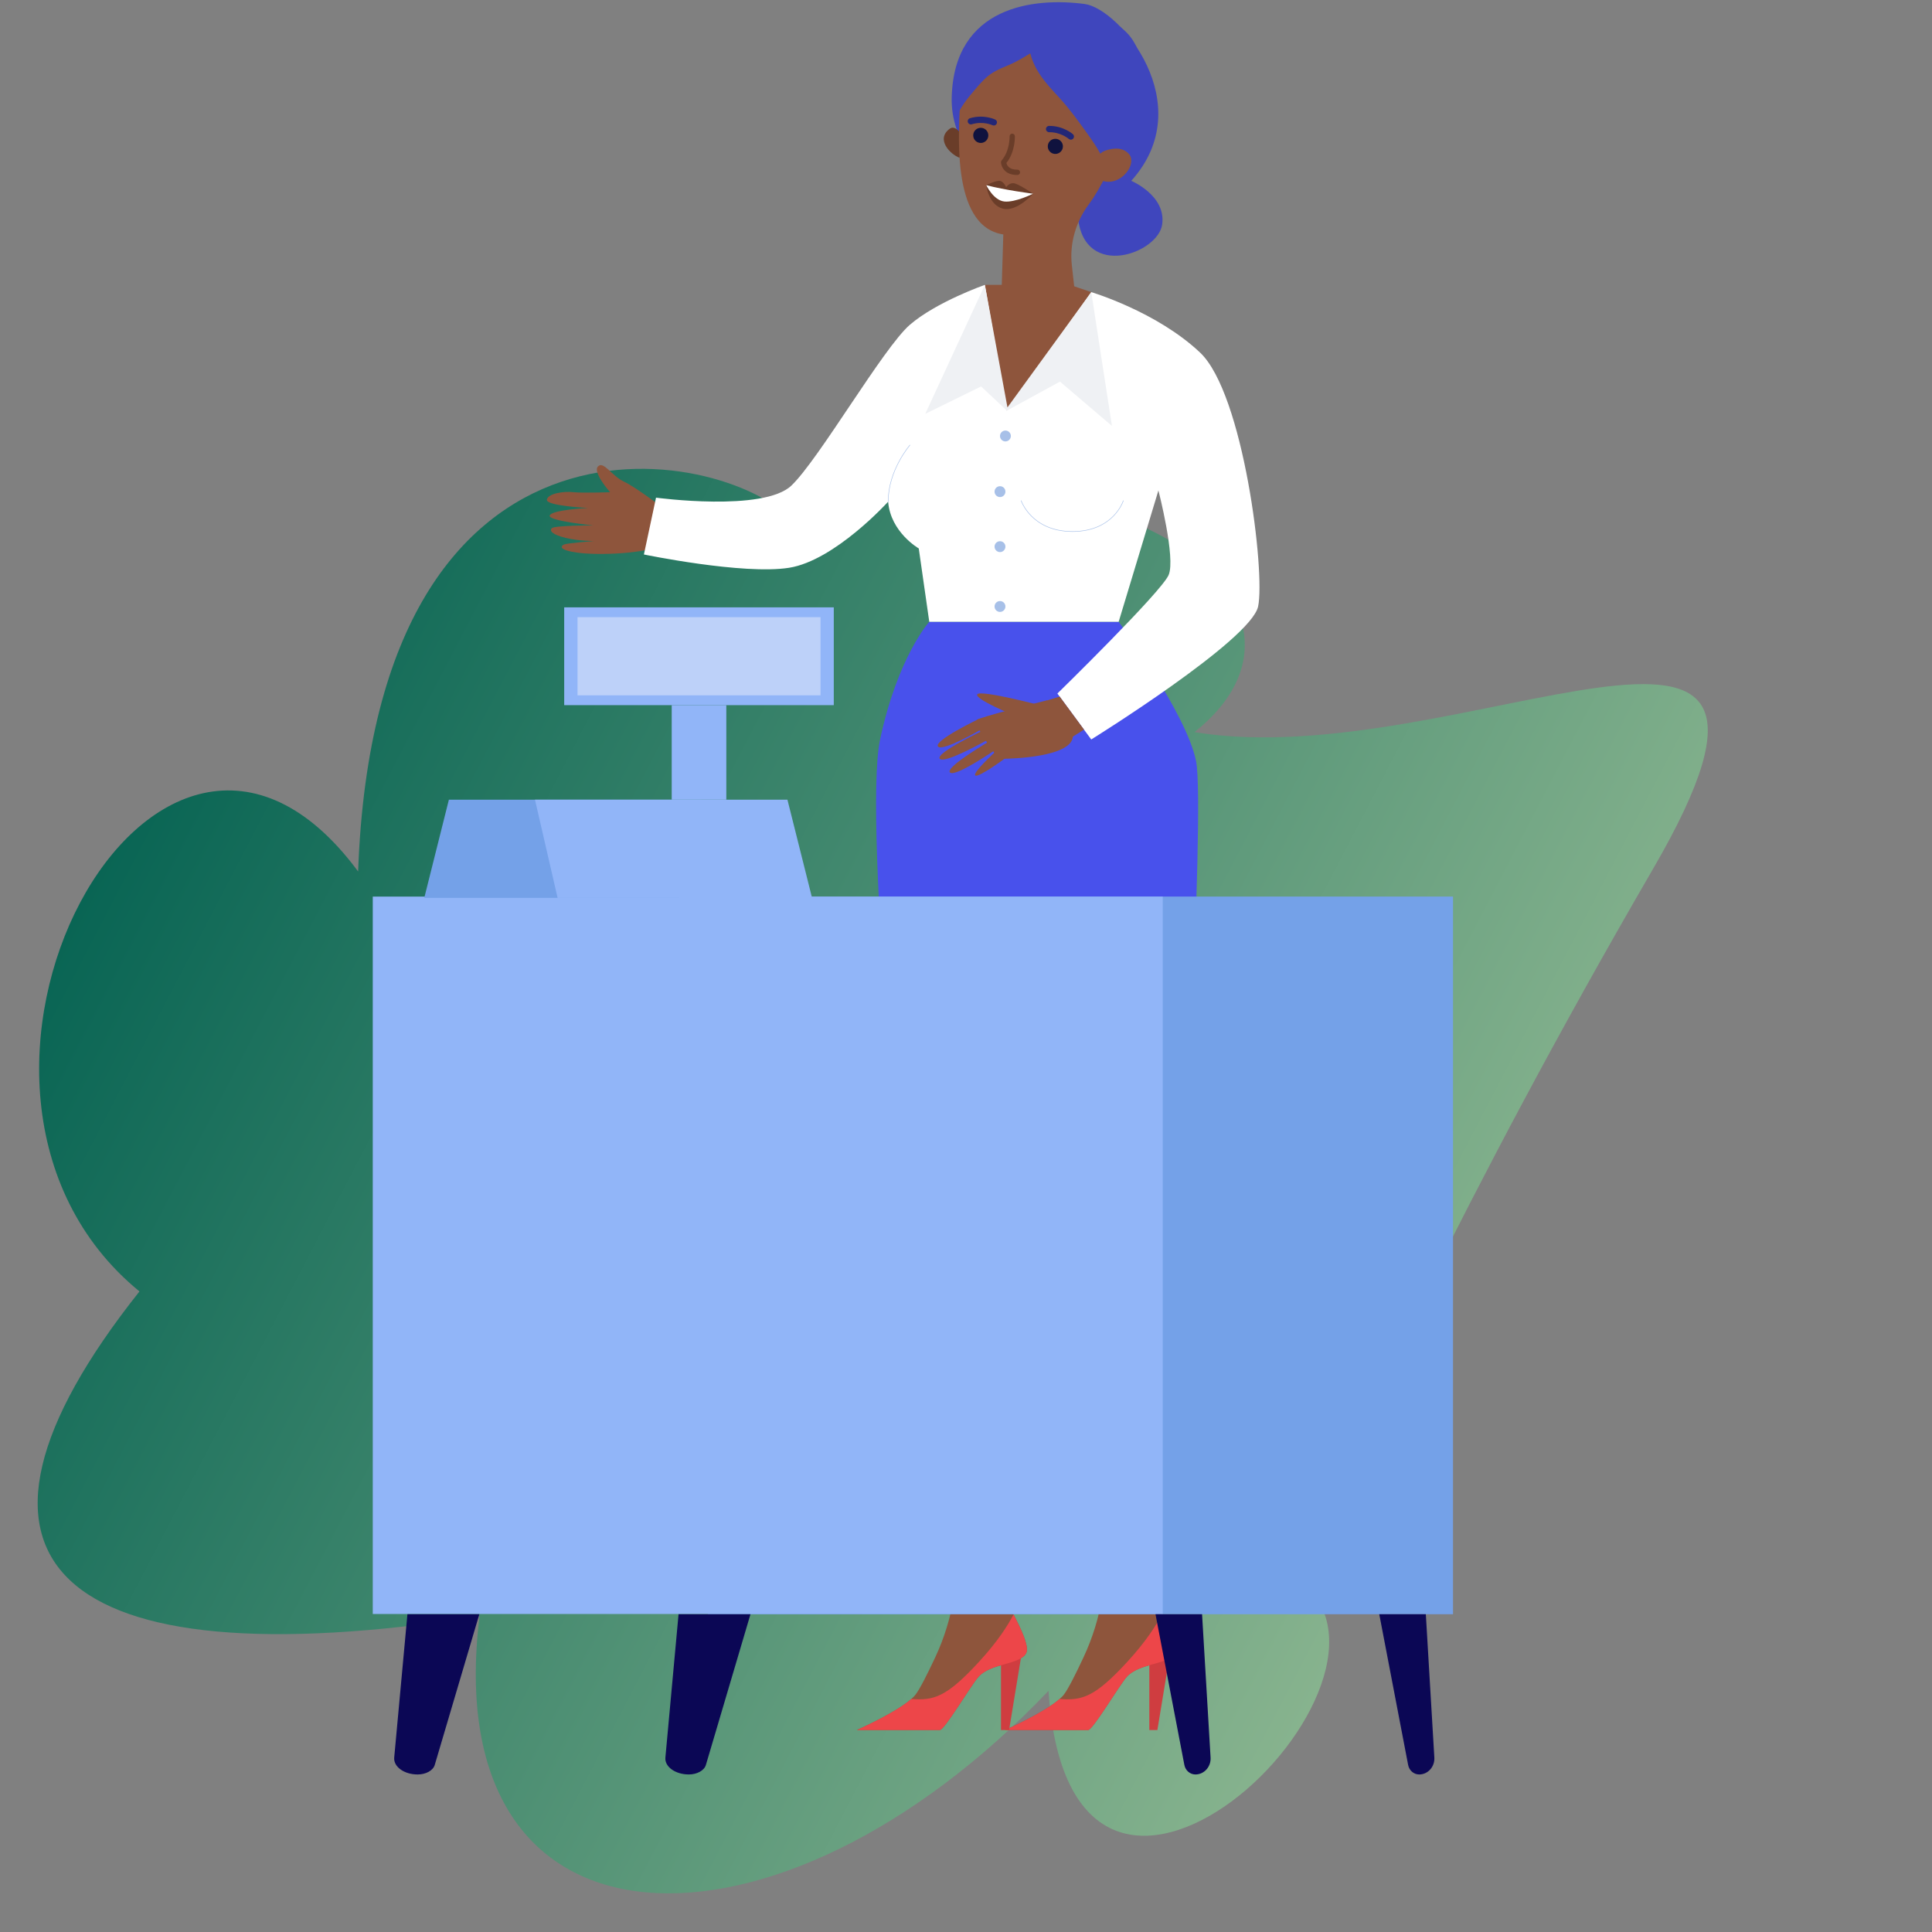 <svg width="964" height="964" viewBox="0 0 964 964" fill="none" xmlns="http://www.w3.org/2000/svg">
<rect x="0" y="0" width="964" height="964" fill="#808080" stroke="none"/>
<g clip-path="url(#clip0)">
<path d="M239.265 806.488C217.701 981.703 387.519 986.123 523.163 843.672C534.944 1017.81 725.82 828.312 641.995 784.666C681.441 708.91 725.415 604.779 824.954 433.286C924.494 261.792 728.168 386.988 596.024 365.305C676.742 300.795 549.792 210.108 397.747 262.065C366.679 223.351 187.654 185.454 178.694 434.843C77.695 298.252 -53.936 543.185 69.59 644.382C-37.478 779.175 27.376 839.578 239.265 806.488Z" fill="url(#paint0_linear)"/>
<path d="M332.594 254.779C332.594 254.779 317.714 243.311 311.402 240.354C305.13 237.397 301.212 229.866 298.375 232.729C295.537 235.593 304.416 245.598 304.416 245.598C304.416 245.598 290.288 246.081 285.907 245.567C281.545 245.054 273.496 246.127 272.879 249.287C272.261 252.46 293.414 253.44 293.414 253.44C293.414 253.44 275.523 254.359 274.307 257.159C273.11 259.96 296.059 262.139 296.059 262.139C296.059 262.139 276.932 262.185 275.427 263.492C273.921 264.816 275.542 266.775 282.336 268.409C289.091 270.027 296.445 269.95 296.445 269.95C296.445 269.95 282.992 270.992 281.429 271.677C279.866 272.362 278.206 274.447 288.493 275.8C298.799 277.154 321.516 276.438 332.729 271.49L332.594 254.779" fill="#8E553C"/>
<path d="M541.284 2.005C558.573 4.319 598.894 51.999 564.462 90.232C564.462 90.232 581.913 97.496 579.89 111.975C577.885 126.453 541.32 139.726 537.87 108.756C537.87 108.756 473.594 93.878 474.876 48.431C476.123 2.984 515.957 -1.386 541.284 2.005" fill="#3F46BD"/>
<path d="M544.503 145.756L526.715 139.724L501.668 142.137H491.409L489.522 168.679L496.224 214.83C496.224 214.83 528.512 207.591 529.104 206.385C529.715 205.18 544.503 145.756 544.503 145.756Z" fill="#8E553C"/>
<path d="M585.517 600.226C585.517 600.226 575.926 791.46 575.121 794.634C574.298 797.825 589.15 819.407 585.947 825.038C582.726 830.671 568.232 829.862 562.201 836.709C558.318 841.096 545.309 863.239 542.911 863.239C540.495 863.239 501.468 863.239 501.468 863.239C501.468 863.239 525.196 852.783 530.832 845.547C532.926 842.855 536.72 835.34 540.639 826.937C549.711 807.595 553.182 786.091 550.677 764.867L532.443 609.064L585.517 600.226" fill="#8E553C"/>
<path d="M583.404 827.422L577.488 863.242H573.474V829.056L583.404 827.422Z" fill="#CF3D40"/>
<path d="M585.947 825.038C587.825 821.724 583.477 812.902 579.719 805.526C576.821 811.159 571.685 819.142 562.613 829.054C546.311 846.839 539.887 848.598 528.703 847.726C520.794 854.712 501.468 863.239 501.468 863.239C501.468 863.239 540.495 863.239 542.911 863.239C545.309 863.239 558.318 841.096 562.201 836.709C568.231 829.862 582.726 830.671 585.947 825.038" fill="#ED4649"/>
<path d="M511.536 600.226C511.536 600.226 501.922 791.461 501.115 794.636C500.307 797.826 515.169 819.408 511.94 825.04C508.729 830.673 494.234 829.864 488.198 836.71C484.326 841.099 471.317 863.241 468.914 863.241C466.492 863.241 427.484 863.241 427.484 863.241C427.484 863.241 451.208 852.785 456.822 845.548C458.932 842.856 462.712 835.341 466.657 826.938C475.702 807.597 479.17 786.093 476.693 764.87L458.455 609.065L511.536 600.226" fill="#8E553C"/>
<path d="M509.384 827.421L503.493 863.241H499.464V829.055L509.384 827.421Z" fill="#CF3D40"/>
<path d="M511.94 825.04C513.849 821.725 509.464 812.903 505.739 805.527C502.822 811.16 497.702 819.143 488.602 829.055C472.309 846.84 465.887 848.599 454.694 847.726C446.805 854.713 427.484 863.241 427.484 863.241C427.484 863.241 466.492 863.241 468.914 863.241C471.318 863.241 484.327 841.099 488.198 836.71C494.235 829.864 508.73 830.673 511.94 825.04" fill="#ED4649"/>
<path d="M558.193 310.247C558.193 310.247 591.977 355.698 596.798 379.833C601.619 403.967 587.944 638.833 587.944 638.833H453.616C453.616 638.833 430.299 410.392 439.134 368.972C447.988 327.551 463.679 310.247 463.679 310.247H558.193" fill="#4851EC"/>
<path d="M544.496 145.757C544.496 145.757 577.08 155.411 598.797 175.921C620.513 196.431 631.381 285.72 627.752 302.603C624.142 319.501 544.496 368.967 544.496 368.967L527.605 346.046C527.605 346.046 579.493 295.366 583.103 286.917C586.732 278.483 578.011 244.704 578.011 244.704L558.176 310.243H463.672L458.428 273.646C458.428 273.646 444.349 265.599 443.152 250.32C443.152 250.32 416.609 279.682 393.696 283.307C370.763 286.917 321.288 276.663 321.288 276.663L327.33 248.313C327.33 248.313 381.004 255.549 394.893 242.275C408.763 229.002 440.739 173.508 454.001 162.046C467.281 150.585 491.411 142.14 491.411 142.14L502.374 204.878L544.496 145.757" fill="white"/>
<path d="M522.397 349.458C522.397 349.458 521.497 349.69 519.967 350.065C512.444 351.947 489.947 357.627 487.517 359.135C484.602 360.926 498.406 378.632 498.406 378.632C498.406 378.632 526.104 378.881 533.609 371.149C541.078 363.399 522.397 349.458 522.397 349.458" fill="#8E553C"/>
<path d="M502.042 377.981C502.042 377.981 488.329 388.142 486.656 386.945C484.982 385.73 496.553 375.196 496.553 375.196L502.042 377.981Z" fill="#8E553C"/>
<path d="M496.827 374.009C496.827 374.009 476.345 388.138 473.977 385.4C471.591 382.661 494.748 369.233 494.748 369.233L496.827 374.009Z" fill="#8E553C"/>
<path d="M492.665 369.204C492.665 369.204 471.027 381.48 468.89 378.556C466.771 375.614 490.999 364.271 490.999 364.271L492.665 369.204" fill="#8E553C"/>
<path d="M490.205 363.613C490.205 363.613 470.064 375.391 467.981 372.435C465.934 369.477 488.538 358.664 488.538 358.664L490.205 363.613Z" fill="#8E553C"/>
<path d="M519.528 352.046C519.528 352.046 489.271 344.064 487.634 346.43C485.997 348.793 506.54 357.212 506.54 357.212L519.528 352.046" fill="#8E553C"/>
<path d="M516.584 351.282L528.76 347.577L540.883 364.056L533.051 368.973L516.584 351.282" fill="#8E553C"/>
<path d="M480.131 67.534C480.131 67.534 476.799 62.118 473.938 64.191C466.695 69.475 474.137 77.02 478.809 78.74L480.131 67.534" fill="#6A3D29"/>
<path d="M526.739 4.521C548.364 6.613 565.273 24.889 565.761 46.616C565.906 53.761 564.334 60.489 561.425 66.451C555.012 81.328 549.683 93.311 543.269 101.953C536.784 110.717 533.604 121.493 534.815 132.335L536.025 143.282C510.462 155.079 499.785 144.238 499.785 144.238L500.616 116.982C473.518 112.885 478.703 62.762 479.172 47.912L479.209 47.921C479.209 47.363 479.208 46.806 479.227 46.244C480.003 21.393 501.574 2.092 526.739 4.521" fill="#8E553C"/>
<path d="M528.449 48.636C533.575 54.193 537.996 60.356 542.417 66.501C547.055 73.003 551.892 79.902 552.722 87.861C559.923 82.744 564.669 74.925 568.693 67.083C570.552 63.445 572.357 59.695 573.042 55.667C574.053 49.961 572.808 44.13 571.599 38.467C570.011 31.162 568.296 23.546 563.55 17.784C560.392 13.969 556.097 11.244 551.693 9.022C541.353 3.838 529.658 1.056 518.163 2.296C506.685 3.532 495.496 9.019 488.386 18.12C479.218 29.839 477.739 45.632 476.638 60.464C478.316 54.346 482.557 49.306 486.671 44.48C489.342 41.34 492.104 38.14 495.677 36.058C501.758 32.503 503.383 33.371 514.066 26.616C516.503 35.856 522.043 41.681 528.449 48.636" fill="#3F46BD"/>
<path d="M485.608 67.798C485.464 65.714 487.029 63.919 489.116 63.78C491.203 63.643 493.003 65.221 493.129 67.303C493.273 69.385 491.689 71.182 489.62 71.319C487.533 71.456 485.734 69.879 485.608 67.798Z" fill="#10123E"/>
<path d="M522.814 73.281C522.672 71.198 524.235 69.402 526.331 69.267C528.41 69.13 530.204 70.706 530.346 72.787C530.488 74.871 528.889 76.667 526.829 76.802C524.75 76.941 522.938 75.362 522.814 73.281Z" fill="#10123E"/>
<path d="M492.109 92.392C492.109 92.392 497.423 89.65 499.29 90.346C501.157 91.043 502.018 93.457 502.018 93.457C502.018 93.457 503.365 91.238 505.716 91.405C508.05 91.574 515.482 96.658 515.482 96.658C515.482 96.658 507.26 105.982 500.295 104.081C493.186 102.14 492.109 92.392 492.109 92.392Z" fill="#6A3D29"/>
<path d="M534.252 69.695C534.714 69.71 535.159 69.53 535.479 69.168C536.065 68.519 535.994 67.528 535.336 66.95C535.159 66.778 530.468 62.737 523.449 62.826C522.578 62.837 521.885 63.547 521.885 64.415C521.903 65.28 522.685 65.989 523.484 65.966C529.33 65.897 533.222 69.265 533.257 69.299C533.559 69.555 533.897 69.685 534.252 69.695" fill="#232776"/>
<path d="M496.271 62.582C496.703 62.469 497.082 62.171 497.298 61.734C497.676 60.949 497.334 60.014 496.559 59.641C496.325 59.531 490.742 56.934 483.971 58.996C483.142 59.249 482.674 60.126 482.926 60.956C483.178 61.786 484.079 62.254 484.889 62.002C490.49 60.297 495.154 62.458 495.208 62.48C495.551 62.643 495.929 62.67 496.271 62.582" fill="#232776"/>
<path d="M505.348 87.122C500.907 86.304 499.528 82.905 499.456 80.968C499.438 80.629 499.546 80.298 499.779 80.044C503.933 75.284 503.754 68.12 503.754 68.05C503.718 67.319 504.291 66.707 505.025 66.682C505.742 66.653 506.368 67.225 506.386 67.955C506.386 68.279 506.619 75.787 502.16 81.315C502.393 82.366 503.396 84.732 507.64 84.655C508.392 84.648 508.965 85.222 508.983 85.953C509.001 86.684 508.41 87.287 507.693 87.299C506.834 87.314 506.046 87.251 505.348 87.122" fill="#6A3D29"/>
<path d="M515.482 96.657C515.482 96.657 501.175 94.824 492.109 92.392C492.109 92.392 495.717 100.041 501.21 100.549C506.686 101.057 515.482 96.657 515.482 96.657Z" fill="white"/>
<path d="M547.876 78.17C548.617 76.793 549.868 75.763 551.332 75.223C554.365 74.112 559.673 72.963 563.182 76.696C568.331 82.176 557.204 95.927 546.853 88.597C546.853 88.597 543.926 85.484 547.876 78.17" fill="#8E553C"/>
<path d="M544.511 145.767L554.814 212.527L528.894 190.409L502.394 204.887L489.534 192.821L461.673 206.494L491.42 142.146L502.684 203.278L544.511 145.767" fill="#EFF1F4"/>
<path d="M504.383 217.546C504.383 216.047 503.166 214.831 501.661 214.831C500.175 214.831 498.957 216.047 498.957 217.546C498.957 219.045 500.175 220.257 501.661 220.257C503.166 220.257 504.383 219.045 504.383 217.546Z" fill="#A7C0E8"/>
<path d="M501.675 245.299C501.675 243.805 500.456 242.592 498.968 242.592C497.48 242.592 496.243 243.805 496.243 245.299C496.243 246.808 497.48 248.021 498.968 248.021C500.456 248.021 501.675 246.808 501.675 245.299Z" fill="#A7C0E8"/>
<path d="M501.675 272.747C501.675 271.252 500.456 270.039 498.968 270.039C497.48 270.039 496.243 271.252 496.243 272.747C496.243 274.257 497.48 275.47 498.968 275.47C500.456 275.47 501.675 274.257 501.675 272.747Z" fill="#A7C0E8"/>
<path d="M501.675 302.608C501.675 301.113 500.456 299.901 498.968 299.901C497.48 299.901 496.243 301.113 496.243 302.608C496.243 304.117 497.48 305.331 498.968 305.331C500.456 305.331 501.675 304.117 501.675 302.608Z" fill="#A7C0E8"/>
<path d="M535.168 265.344C524.514 265.344 518.09 261.141 514.556 257.609C510.737 253.798 509.417 249.907 509.399 249.877C509.381 249.798 509.417 249.722 509.488 249.706C509.559 249.673 509.631 249.722 509.649 249.782C509.667 249.831 510.969 253.658 514.771 257.438C518.25 260.923 524.621 265.078 535.168 265.078C545.715 265.078 551.997 260.923 555.423 257.438C559.135 253.658 560.366 249.831 560.366 249.782C560.402 249.722 560.473 249.69 560.545 249.706C560.598 249.722 560.652 249.798 560.616 249.877C560.616 249.907 559.385 253.782 555.619 257.609C552.157 261.141 545.804 265.344 535.168 265.344Z" fill="#A7C0E8"/>
<path d="M443.177 250.465C443.086 250.465 443.031 250.403 443.031 250.327C443.031 234.578 453.819 222.115 453.928 221.991C453.965 221.929 454.056 221.929 454.111 221.975C454.165 222.022 454.165 222.115 454.129 222.163C454.019 222.287 443.287 234.671 443.287 250.327C443.287 250.403 443.232 250.465 443.177 250.465" fill="#A7C0E8"/>
<path d="M725 805.441H353.245V447.354H725V805.441Z" fill="#74A1E8"/>
<path d="M580.163 805.326H186V447.372H580.163V805.326Z" fill="#91B5F8"/>
<path d="M239.162 805.446L216.918 880.647C216.096 883.417 212.529 885.393 208.381 885.393C201.628 885.393 196.297 881.533 196.698 876.96L203.291 805.446H239.162" fill="#0B0755"/>
<path d="M374.46 805.438L352.216 880.641C351.39 883.411 347.836 885.388 343.686 885.388C336.944 885.388 331.585 881.529 332.007 876.955L338.577 805.438H374.46" fill="#0B0755"/>
<path d="M688.204 805.445L702.608 880.647C703.133 883.417 705.448 885.394 708.134 885.394C712.496 885.394 715.953 881.534 715.685 876.96L711.436 805.445H688.204" fill="#0B0755"/>
<path d="M576.557 805.445L590.954 880.647C591.492 883.417 593.796 885.393 596.485 885.393C600.841 885.393 604.309 881.534 604.035 876.959L599.788 805.445H576.557" fill="#0B0755"/>
<path d="M338.662 448.025H211.693L223.979 399.011H349.951L338.662 448.025Z" fill="#74A1E8"/>
<path d="M278.227 448.026H405.196L392.903 399.011H266.934L278.227 448.026Z" fill="#91B5F8"/>
<path d="M281.518 351.843H416.026V303.046H281.518V351.843Z" fill="#91B5F8"/>
<path d="M288.163 346.941H409.4V307.946H288.163V346.941Z" fill="#BDD1F9"/>
<path d="M335.16 399.011H362.407V351.848H335.16V399.011Z" fill="#91B5F8"/>
</g>
<defs>
<linearGradient id="paint0_linear" x1="74.163" y1="384.716" x2="722.018" y2="722.045" gradientUnits="userSpaceOnUse">
<stop stop-color="#096554"/>
<stop offset="1" stop-color="#87B38E"/>
</linearGradient>
<clipPath id="clip0">
<rect width="964" height="964" fill="white"/>
</clipPath>
</defs>
</svg>
